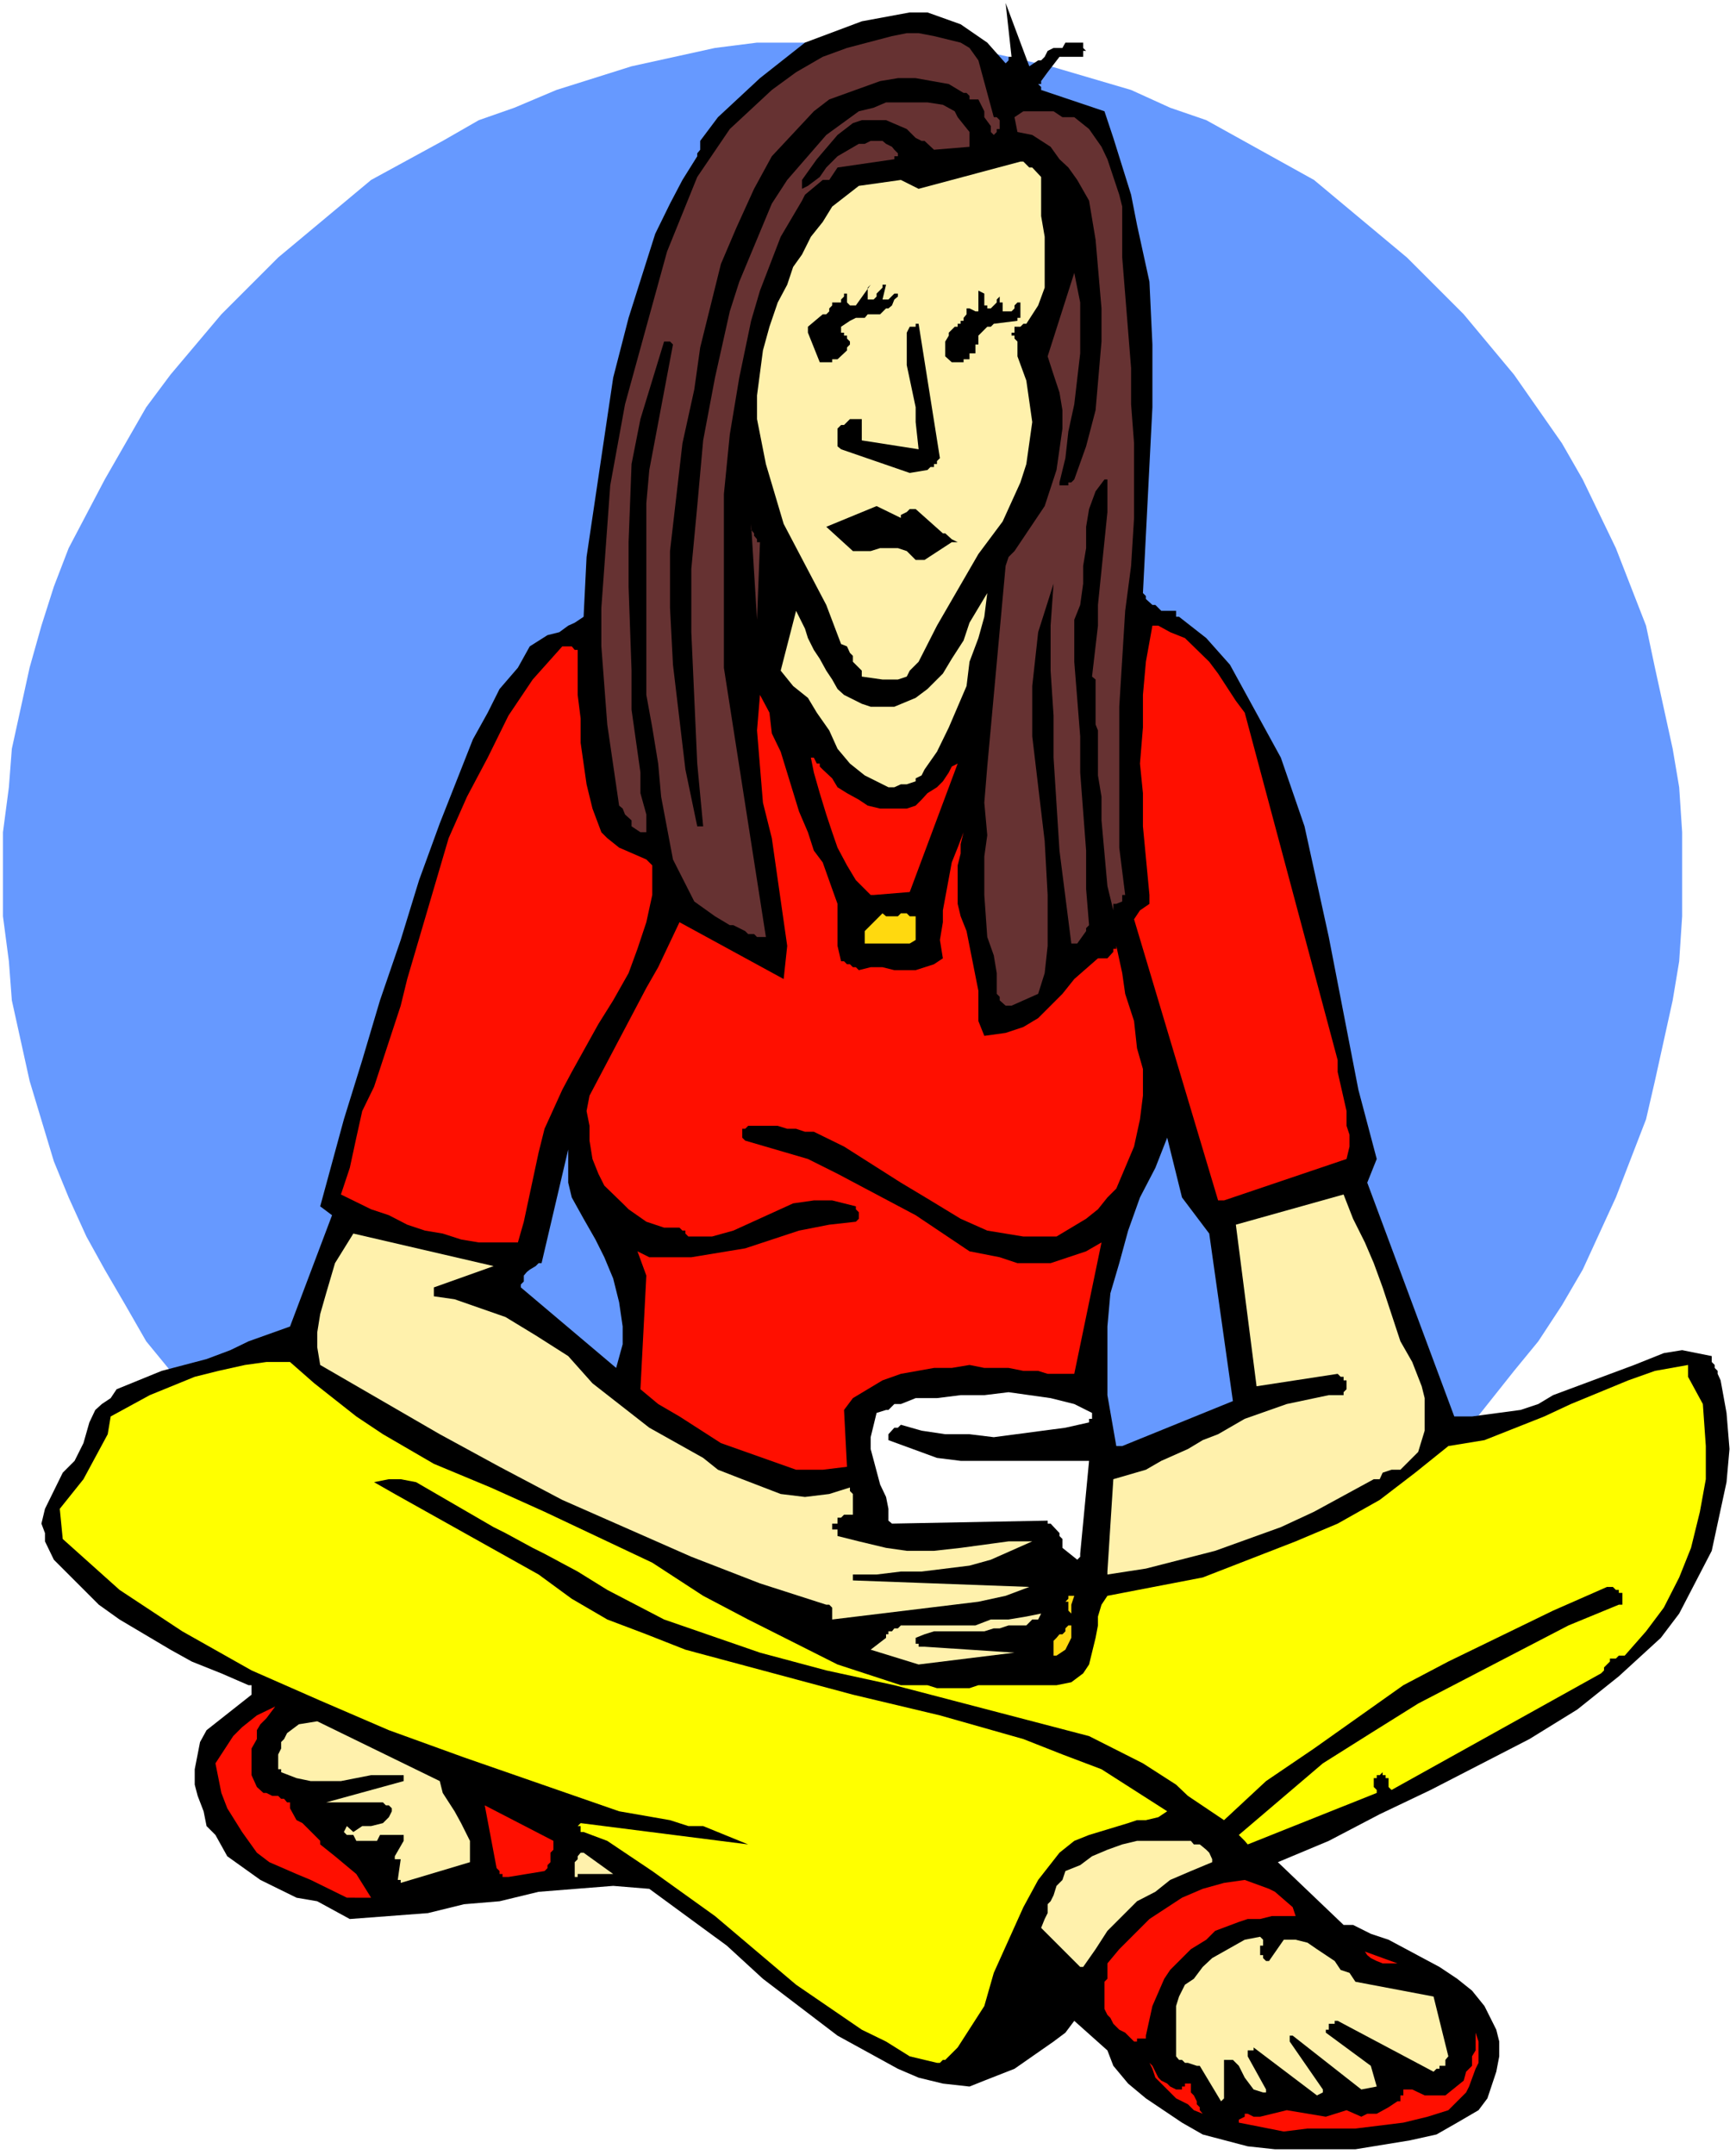 <?xml version="1.0" encoding="UTF-8" standalone="no"?>
<svg
   version="1.0"
   width="125.407mm"
   height="155.668mm"
   id="svg36"
   sodipodi:docname="Woman Sitting 3.wmf"
   xmlns:inkscape="http://www.inkscape.org/namespaces/inkscape"
   xmlns:sodipodi="http://sodipodi.sourceforge.net/DTD/sodipodi-0.dtd"
   xmlns="http://www.w3.org/2000/svg"
   xmlns:svg="http://www.w3.org/2000/svg">
  <rect width="100%" height="100%" fill="#333333" stroke="none"/>
  <sodipodi:namedview
     id="namedview36"
     pagecolor="#ffffff"
     bordercolor="#000000"
     borderopacity="0.25"
     inkscape:showpageshadow="2"
     inkscape:pageopacity="0.0"
     inkscape:pagecheckerboard="0"
     inkscape:deskcolor="#d1d1d1"
     inkscape:document-units="mm" />
  <defs
     id="defs1">
    <pattern
       id="WMFhbasepattern"
       patternUnits="userSpaceOnUse"
       width="6"
       height="6"
       x="0"
       y="0" />
  </defs>
  <path
     style="fill:#ffffff;fill-opacity:1;fill-rule:evenodd;stroke:none"
     d="M 0,588.353 H 473.98 V 0 H 0 Z"
     id="path1" />
  <path
     style="fill:#6699ff;fill-opacity:1;fill-rule:evenodd;stroke:none"
     d="m 229.637,11.635 h 12.282 11.312 l 11.474,1.454 22.14,5.009 21.978,6.464 10.666,4.848 9.858,3.393 29.412,16.321 25.372,21.168 15.514,15.513 13.736,16.482 13.09,18.745 5.656,9.857 9.05,18.745 8.242,21.168 2.424,11.473 4.848,22.138 1.778,10.503 0.808,12.281 v 22.946 l -0.808,12.281 -1.778,10.665 -4.848,21.976 -2.424,10.503 -8.242,21.33 -9.05,19.714 -5.656,9.695 -6.464,9.857 -6.626,8.08 -13.736,17.29 -15.514,15.513 -8.242,7.272 -17.13,12.281 -9.858,6.625 -9.05,5.656 -20.362,9.049 -21.332,8.08 -11.312,3.232 -22.14,4.201 -11.474,1.616 -11.312,0.808 h -23.756 l -11.474,-0.808 -11.474,-1.616 -22.786,-4.201 -10.666,-3.232 -9.858,-4.04 -11.474,-4.04 -9.696,-4.201 -9.858,-4.848 -9.696,-5.656 -9.858,-6.625 -16.483,-12.281 -8.888,-7.272 -15.514,-15.513 -13.898,-17.29 -6.626,-8.08 -5.656,-9.857 -5.656,-9.695 -5.01,-9.049 L 18.746,326.899 14.706,317.042 8.08,295.065 3.232,273.089 2.424,262.424 0.808,250.143 v -22.946 l 1.616,-12.281 0.808,-10.503 4.848,-22.138 3.232,-11.473 3.394,-10.665 4.04,-10.503 9.858,-18.745 5.656,-9.857 5.656,-9.857 6.626,-8.888 L 60.439,85.805 75.953,70.292 101.325,49.124 l 19.554,-10.665 9.858,-5.656 9.696,-3.393 11.474,-4.848 20.524,-6.464 22.786,-5.009 11.474,-1.454 h 11.474 z"
     id="path2" />
  <path
     style="fill:#000000;fill-opacity:1;fill-rule:evenodd;stroke:none"
     d="m 348.092,586.737 h 21.978 l 14.867,-2.424 7.272,-1.616 5.656,-3.232 5.818,-3.393 2.424,-3.232 2.424,-7.272 0.808,-4.201 v -4.04 l -0.808,-3.232 -3.232,-6.464 -3.394,-4.201 -4.04,-3.232 -4.848,-3.232 -13.898,-7.433 -4.848,-1.616 -4.848,-2.424 h -2.586 l -17.938,-17.129 13.898,-5.817 13.898,-7.272 13.898,-6.625 26.988,-13.897 13.09,-8.08 11.312,-9.049 11.474,-10.503 5.01,-6.625 8.888,-17.129 4.04,-18.745 0.808,-9.049 -0.808,-9.857 -1.616,-8.888 -0.808,-1.778 v -0.808 l -0.808,-0.808 v -0.808 l -0.808,-0.808 v -1.616 l -8.08,-1.616 -5.01,0.808 -8.08,3.232 -22.14,8.241 -4.04,2.424 -4.848,1.616 -13.251,1.778 h -4.848 l -23.756,-63.828 2.586,-6.464 -5.01,-18.906 -8.08,-41.691 -6.626,-30.218 -6.464,-18.745 -13.898,-25.37 -6.464,-7.272 -7.434,-5.817 h -0.808 v -1.616 h -1.616 -0.808 -1.616 l -1.616,-1.616 h -0.808 l -1.778,-1.616 v -0.808 l -0.808,-0.808 2.586,-50.74 V 94.046 l -0.808,-17.129 -3.394,-15.513 -1.616,-8.241 -4.848,-15.513 -2.424,-7.272 -17.291,-5.817 v -0.808 l -0.808,-0.808 h 0.808 v -0.808 l 1.778,-2.424 3.232,-4.201 h 1.616 2.424 2.424 v -1.616 h 0.808 l -0.808,-0.808 V 11.635 h -4.848 l -0.808,1.454 h -1.616 -0.808 l -1.616,0.808 -0.808,1.616 -0.97,0.97 h -0.808 l -2.424,1.616 -6.464,-17.29 1.616,14.705 h -0.808 v 0.97 l -0.808,0.808 -5.01,-5.656 -7.272,-5.009 -9.05,-3.232 h -4.848 l -13.09,2.424 -15.514,5.817 -12.282,9.695 -11.474,10.665 -4.848,6.464 v 2.424 l -0.808,0.97 v 0.808 l -4.04,6.464 -3.394,6.464 -4.04,8.241 -7.272,22.946 -4.202,16.321 -7.272,48.962 -0.808,16.321 -2.424,1.616 -1.778,0.808 -2.424,1.778 -3.232,0.808 -4.848,3.07 -3.232,5.817 -5.01,5.817 -3.232,6.464 -4.04,7.272 -9.05,22.946 -5.656,15.513 -5.01,16.321 -5.656,16.482 -4.848,16.321 -5.01,16.159 -6.464,23.754 3.232,2.424 -11.474,30.379 -11.312,4.04 -5.01,2.424 -6.464,2.424 -12.282,3.232 -12.282,5.009 -1.616,2.424 -2.424,1.616 -1.778,1.616 -1.616,3.393 -1.616,5.656 -2.424,4.848 -3.232,3.232 -4.848,9.857 -0.97,4.04 0.97,2.585 v 2.262 l 2.424,5.009 12.282,12.281 5.656,4.04 13.898,8.241 5.818,3.232 8.08,3.232 7.434,3.232 h 0.808 v 2.585 l -12.282,9.695 -1.778,3.232 -1.454,7.433 v 4.201 l 0.808,3.07 1.616,4.201 0.808,4.04 2.424,2.424 3.232,5.817 9.05,6.464 9.858,4.848 5.656,0.97 8.888,4.848 21.332,-1.616 9.858,-2.424 9.696,-0.808 10.666,-2.585 20.362,-1.616 9.858,0.808 21.17,15.513 9.858,9.049 20.362,15.513 16.483,9.049 5.656,2.424 6.626,1.616 7.272,0.808 4.04,-1.616 8.242,-3.232 10.666,-7.433 3.232,-2.424 2.424,-3.232 9.05,8.08 1.616,4.201 4.04,4.848 4.848,4.04 9.858,6.625 5.656,3.232 12.282,3.232 z"
     id="path3" />
  <path
     style="fill:#ff0f00;fill-opacity:1;fill-rule:evenodd;stroke:none"
     d="m 350.516,581.89 6.464,-0.808 h 13.09 l 13.09,-1.616 6.626,-1.616 5.656,-1.778 4.848,-4.848 0.808,-1.616 1.778,-4.848 0.808,-1.616 v -5.817 l -0.808,-2.424 v 4.848 l -0.97,1.616 v 2.585 l -1.616,1.616 -0.646,2.424 -5.01,4.04 h -5.656 l -3.394,-1.616 h -2.424 v 1.616 h -0.808 v 1.616 h -0.808 l -2.424,1.616 -3.232,1.778 h -2.586 l -1.616,0.808 -4.04,-1.778 -5.656,1.778 -10.666,-1.778 -7.272,1.778 h -1.778 l -1.616,-0.808 h -0.808 v 0.808 l -1.616,0.808 v 0.808 z"
     id="path4" />
  <path
     style="fill:#ff0f00;fill-opacity:1;fill-rule:evenodd;stroke:none"
     d="m 328.376,577.042 -0.808,-0.97 v -0.808 l -0.808,-0.808 v -0.808 l -0.808,-1.616 -0.808,-0.808 v -0.808 -1.616 h -0.808 -0.808 v 0.808 h -0.808 v 0.808 h -0.808 -0.808 l -1.616,-0.808 -0.808,-0.808 -1.616,-0.808 -0.808,-0.808 -0.808,-1.616 -0.808,-1.616 -0.808,-0.808 0.808,1.616 0.808,2.424 1.616,1.616 2.424,2.424 1.616,1.616 3.232,1.616 1.616,1.616 z"
     id="path5" />
  <path
     style="fill:#fff1ac;fill-opacity:1;fill-rule:evenodd;stroke:none"
     d="m 334.194,572.841 v -10.503 h 2.424 l 1.616,1.616 1.616,3.232 2.424,3.232 2.586,0.808 h 0.808 v -0.808 l -5.01,-9.049 v -1.616 h 1.616 v -0.808 l 17.291,13.089 1.616,-0.808 v -0.808 l -9.05,-13.089 v -1.616 h 0.808 l 18.746,14.705 4.202,-0.808 -1.616,-5.656 -12.282,-9.049 v -0.808 h 0.808 v -1.616 h 1.616 v -0.808 h 0.808 l 26.18,13.897 0.808,-0.808 h 0.808 V 563.953 h 1.616 v -0.808 -0.808 l 0.808,-0.97 -4.04,-16.321 -21.332,-4.04 -1.616,-2.424 -2.424,-0.808 -1.616,-2.424 -4.848,-3.232 -2.586,-1.778 -3.232,-0.808 h -3.232 l -4.04,5.817 h -0.808 l -0.808,-0.808 v -0.808 h -0.808 V 531.15 h 0.808 v -1.616 l -0.808,-0.808 -4.202,0.808 -8.888,5.009 -2.586,2.424 -2.424,3.232 -2.424,1.616 -1.616,3.232 -0.808,2.585 v 4.04 1.616 5.656 2.424 l 0.808,0.97 h 0.808 l 0.808,0.808 h 0.808 l 2.424,0.808 h 0.808 l 5.818,9.695 z"
     id="path6" />
  <path
     style="fill:#ffff00;fill-opacity:1;fill-rule:evenodd;stroke:none"
     d="m 255.817,563.145 h 0.808 l 0.808,-0.808 h 0.646 l 3.394,-3.393 7.272,-11.311 2.586,-9.049 8.08,-17.937 4.04,-7.433 5.818,-7.433 4.04,-3.232 4.04,-1.616 10.666,-3.232 2.424,-0.808 h 2.424 l 3.394,-0.808 2.424,-1.616 -17.938,-11.473 -10.666,-4.04 -10.666,-4.201 -22.786,-6.464 -23.756,-5.656 -45.734,-12.281 -10.666,-4.201 -10.666,-4.04 -9.696,-5.656 -9.05,-6.625 -39.269,-21.976 -5.656,-3.232 4.04,-0.808 h 3.232 l 4.202,0.808 21.17,12.281 3.232,1.616 7.434,4.04 3.232,1.616 9.05,4.848 8.08,5.009 15.514,8.08 26.18,9.049 18.099,4.848 18.584,4.04 53.167,13.897 14.706,7.433 9.05,5.817 3.232,3.07 9.858,6.625 11.474,-10.665 13.09,-8.888 24.402,-17.29 12.282,-6.464 28.604,-13.897 14.706,-6.464 h 1.616 l 0.808,0.808 h 0.808 v 0.808 h 0.97 v 3.232 h -0.97 l -13.736,5.656 -41.047,21.33 -12.928,8.08 -13.09,8.241 -22.948,19.553 1.616,1.616 0.808,0.97 35.229,-14.058 v -0.808 l -0.808,-0.808 v -2.424 h 0.808 v -0.808 h 0.808 l 0.808,-0.808 v 0.808 h 0.808 v 0.808 h 0.808 v 2.424 l 0.808,0.808 57.207,-31.833 0.808,-0.808 v -0.808 l 1.616,-1.616 v -0.808 h 1.616 l 0.808,-0.808 h 1.616 l 5.818,-6.625 4.848,-6.464 4.202,-8.241 3.232,-8.08 2.424,-9.857 1.616,-8.888 v -9.049 l -0.808,-11.473 -4.04,-7.433 v -3.232 l -9.05,1.616 -7.272,2.585 -15.675,6.464 -7.272,3.393 -16.322,6.464 -9.858,1.616 -9.05,7.272 -9.696,7.433 -11.474,6.464 -11.474,4.848 -25.372,9.857 -26.018,5.009 -1.616,2.424 -0.97,3.232 v 2.424 l -0.646,3.393 -1.778,7.272 -1.616,2.424 -3.232,2.424 -4.04,0.808 h -13.898 -4.04 -3.394 l -2.424,0.808 h -8.888 l -2.586,-0.808 h -3.232 -2.424 -1.616 l -17.291,-5.656 -24.402,-12.281 -12.282,-6.464 -13.898,-9.049 -29.412,-13.897 -14.706,-6.625 -15.514,-6.464 -13.898,-8.08 -7.272,-4.848 -11.474,-9.049 -6.626,-5.817 h -6.464 l -5.818,0.808 -7.272,1.616 -6.464,1.616 -12.282,5.009 -10.666,5.817 -0.808,4.848 -6.626,12.281 -6.464,8.08 0.808,8.241 15.514,13.897 17.13,11.311 18.907,10.665 18.746,8.241 18.746,8.08 20.524,7.433 42.34,14.705 13.898,2.424 5.01,1.616 h 4.04 l 12.282,5.009 -45.734,-5.817 -0.808,0.808 h 0.808 v 1.616 h 0.808 l 6.464,2.424 12.282,8.241 17.13,12.281 22.14,18.745 17.938,12.281 6.626,3.232 6.464,4.04 z"
     id="path7" />
  <path
     style="fill:#000000;fill-opacity:1;fill-rule:evenodd;stroke:none"
     d="m 269.553,561.368 4.202,-1.616 h 3.232 l 3.232,-2.424 2.424,-1.616 2.586,-2.424 1.616,-3.232 2.424,-2.424 1.616,-3.393 -3.232,-5.656 v -0.808 l -0.808,-0.808 -0.808,-0.97 v -0.646 h -1.778 l -0.808,-0.808 h -1.616 l -0.808,-0.808 -12.282,27.632 z"
     id="path8" />
  <path
     style="fill:#ff0f00;fill-opacity:1;fill-rule:evenodd;stroke:none"
     d="m 311.246,556.52 h 1.616 v -0.808 l 1.778,-8.08 3.232,-7.433 1.616,-2.424 5.656,-5.656 4.202,-2.585 2.424,-2.424 6.464,-2.424 2.424,-0.808 h 3.394 l 3.232,-0.808 h 6.464 l -0.808,-2.424 -4.848,-4.201 -1.616,-0.808 -6.626,-2.424 -5.656,0.808 -5.818,1.616 -5.656,2.424 -8.888,5.817 -8.242,8.241 -3.232,3.878 v 2.585 1.616 l -0.808,0.808 v 7.433 l 0.808,1.616 0.808,0.808 0.808,1.616 1.616,1.616 1.616,0.808 2.424,2.424 h 0.808 v -0.808 z"
     id="path9" />
  <path
     style="fill:#fff1ac;fill-opacity:1;fill-rule:evenodd;stroke:none"
     d="m 295.733,536.967 3.394,-4.848 3.232,-5.009 4.04,-4.04 4.04,-4.04 5.01,-2.585 4.04,-3.232 5.656,-2.424 5.818,-2.424 v -0.808 l -0.808,-1.778 -0.808,-0.808 -0.97,-0.808 -0.808,-0.646 h -1.616 l -0.808,-0.97 h -1.616 -4.04 -4.04 -5.01 l -4.04,0.97 -4.04,1.454 -4.202,1.778 -3.232,2.424 -4.04,1.616 -0.808,2.424 -1.616,1.616 -0.808,2.585 -0.808,1.616 -0.808,0.808 v 2.424 l -0.808,1.616 -0.97,2.424 10.666,10.665 z"
     id="path10" />
  <path
     style="fill:#ff0f00;fill-opacity:1;fill-rule:evenodd;stroke:none"
     d="m 381.544,535.998 -8.888,-3.232 0.646,0.97 0.97,0.808 1.616,0.808 1.616,0.646 h 1.616 1.616 z"
     id="path11" />
  <path
     style="fill:#ff0f00;fill-opacity:1;fill-rule:evenodd;stroke:none"
     d="m 101.325,518.061 -4.04,-6.464 -5.818,-4.848 -4.04,-3.232 v -0.97 l -1.616,-1.616 -3.232,-3.232 -1.616,-0.808 -1.778,-3.232 v -1.616 h -0.808 l -0.808,-0.97 h -0.808 l -0.808,-0.808 H 74.337 l -1.616,-0.808 h -0.808 l -1.778,-1.616 -1.454,-3.232 v -7.272 l 1.454,-2.585 v -1.616 -0.808 l 0.97,-1.616 1.616,-1.616 2.424,-3.232 -5.01,2.424 -4.04,3.232 -2.424,2.424 -4.848,7.433 1.616,8.08 1.616,4.201 4.04,6.464 4.04,5.656 3.394,2.585 7.434,3.232 3.878,1.616 9.858,4.848 z"
     id="path12" />
  <path
     style="fill:#fff1ac;fill-opacity:1;fill-rule:evenodd;stroke:none"
     d="m 109.405,514.021 18.907,-5.656 v -5.817 l -2.424,-4.848 -1.778,-3.232 -3.232,-5.009 -0.808,-3.232 -33.452,-16.321 -5.01,0.808 -3.232,2.424 -0.808,1.616 -0.808,0.808 v 1.778 l -0.808,1.616 v 4.04 h 0.808 v 0.808 l 4.202,1.616 3.878,0.808 h 8.242 l 8.242,-1.616 h 8.888 v 1.616 l -21.17,5.817 h 15.514 l 0.808,0.808 h 0.808 l 0.808,0.808 v 0.808 l -0.808,1.616 -1.616,1.616 -3.232,0.808 h -2.424 l -2.424,1.616 -1.778,-1.616 -0.808,1.616 0.808,0.808 h 1.778 l 0.808,1.616 h 1.616 0.808 1.616 1.616 l 0.808,-1.616 h 3.232 2.424 0.808 v 1.616 l -2.424,4.201 v 0.808 h 1.616 l -0.808,5.656 h 0.808 z"
     id="path13" />
  <path
     style="fill:#ff0f00;fill-opacity:1;fill-rule:evenodd;stroke:none"
     d="m 138.817,512.405 9.858,-1.616 0.808,-0.808 v -0.808 l 0.808,-0.808 v -0.808 -1.778 l 0.808,-0.808 v -1.454 -0.97 l -18.746,-9.695 3.232,17.129 0.808,0.808 v 0.808 h 0.808 v 0.808 h 0.808 z"
     id="path14" />
  <path
     style="fill:#fff1ac;fill-opacity:1;fill-rule:evenodd;stroke:none"
     d="m 157.724,511.597 h 9.696 l -8.08,-5.817 h -0.808 l -0.808,0.97 v 0.808 l -0.808,0.808 v 1.616 0.808 0.808 0.808 h 0.808 z"
     id="path15" />
  <path
     style="fill:#fff1ac;fill-opacity:1;fill-rule:evenodd;stroke:none"
     d="m 250.807,454.394 26.18,-3.232 -24.564,-1.616 h -0.808 -0.808 v -0.808 h -0.808 v -0.808 -0.808 l 2.424,-0.97 2.586,-0.808 h 3.07 2.586 2.424 3.232 2.424 l 2.586,-0.808 h 1.616 l 2.424,-0.808 h 1.616 1.616 1.616 l 1.616,-1.616 h 1.616 l 0.808,-1.616 -4.04,0.808 -4.848,0.808 h -4.848 l -4.202,1.616 h -5.656 -4.848 -5.01 -4.848 l -0.808,0.808 h -0.97 l -0.646,0.808 h -0.97 v 0.808 h -0.646 v 0.97 l -4.202,3.232 z"
     id="path16" />
  <path
     style="fill:#ffd90f;fill-opacity:1;fill-rule:evenodd;stroke:none"
     d="m 288.461,451.97 2.424,-1.616 0.808,-1.616 0.808,-1.616 v -2.585 -2.424 -1.616 -2.424 l 0.808,-2.424 h -0.808 -0.808 v 0.808 l -0.808,0.808 h 0.808 v 0.808 0.808 0.808 l 0.808,0.808 v 0.808 0.808 1.616 h -0.808 l -0.808,0.808 v 0.808 l -0.808,0.808 h -0.808 l -0.808,0.97 -0.808,0.808 v 4.04 z"
     id="path17" />
  <path
     style="fill:#fff1ac;fill-opacity:1;fill-rule:evenodd;stroke:none"
     d="m 227.213,442.113 39.916,-4.848 7.434,-1.616 6.464,-2.424 -48.158,-1.778 v -1.616 h 6.464 l 6.626,-0.808 h 5.656 l 13.09,-1.616 5.818,-1.616 11.312,-5.009 h -6.464 l -13.09,1.778 -7.272,0.808 h -7.434 l -5.656,-0.808 -7.434,-1.778 -5.818,-1.454 v -1.778 h -1.454 v -1.616 h 1.454 v -0.808 -0.808 h 0.97 l 0.808,-0.808 h 2.424 v -5.656 l -0.808,-0.808 v -0.97 l -5.656,1.778 -6.626,0.808 -6.626,-0.808 -10.504,-4.04 -6.626,-2.585 -4.04,-3.232 -14.706,-8.241 -15.514,-12.119 -6.626,-7.433 -8.888,-5.656 -8.242,-5.009 -13.898,-4.848 -5.656,-0.808 v -0.808 -0.808 -0.808 l 16.322,-5.817 -38.3,-8.888 -5.01,8.08 -2.424,8.241 -1.616,5.656 -0.808,5.009 v 4.04 l 0.808,4.848 32.644,18.906 16.322,8.888 17.13,9.049 35.229,15.513 18.746,7.272 18.099,5.817 h 0.808 l 0.808,0.808 v 2.424 z"
     id="path18" />
  <path
     style="fill:#fff1ac;fill-opacity:1;fill-rule:evenodd;stroke:none"
     d="m 302.358,429.832 10.504,-1.616 18.907,-4.848 17.938,-6.464 9.05,-4.201 16.322,-8.888 h 1.616 l 0.808,-1.778 2.424,-0.808 h 0.808 1.616 l 4.848,-4.848 1.778,-5.817 v -8.888 l -0.808,-3.232 -2.586,-6.625 -3.232,-5.656 -4.848,-14.705 -2.424,-6.625 -2.424,-5.656 -3.232,-6.464 -2.586,-6.625 -29.412,8.241 5.656,44.114 22.14,-3.393 0.808,0.808 h 0.808 v 0.97 h 0.808 v 2.424 l -0.808,0.808 v 0.808 h -4.04 l -11.474,2.424 -11.474,4.04 -7.272,4.201 -4.202,1.616 -4.04,2.424 -7.272,3.232 -4.202,2.424 -8.888,2.585 -1.616,25.208 z"
     id="path19" />
  <path
     style="fill:#ffffff;fill-opacity:1;fill-rule:evenodd;stroke:none"
     d="m 294.925,424.177 2.424,-25.37 h -35.068 l -6.464,-0.808 -13.251,-4.848 v -1.616 l 1.616,-1.778 h 0.97 l 0.808,-0.808 5.656,1.616 6.464,0.97 h 6.626 l 6.626,0.808 19.554,-2.585 6.464,-1.454 v -0.97 h 0.808 V 385.718 l -4.848,-2.424 -6.464,-1.616 -11.474,-1.616 -6.626,0.808 h -6.464 l -6.464,0.808 h -5.818 l -4.04,1.616 h -1.778 l -1.616,1.616 h -0.646 l -2.586,0.808 -1.616,6.625 v 3.232 l 2.586,9.695 1.616,3.393 0.646,3.232 v 3.232 l 0.97,0.808 42.501,-0.808 v 0.808 h 0.808 l 2.424,2.585 v 0.808 l 0.808,0.808 v 2.424 l 4.04,3.232 0.808,-0.808 z"
     id="path20" />
  <path
     style="fill:#ff0f00;fill-opacity:1;fill-rule:evenodd;stroke:none"
     d="m 224.628,401.231 6.626,-0.808 -0.808,-15.513 2.424,-3.232 8.08,-4.848 5.01,-1.778 9.05,-1.616 h 4.848 l 4.848,-0.808 4.04,0.808 h 6.626 l 4.04,0.808 h 4.04 l 2.586,0.808 h 7.272 l 7.434,-35.873 -4.202,2.424 -9.696,3.232 h -9.05 l -4.848,-1.616 -8.242,-1.616 -14.706,-9.857 -21.332,-11.311 -8.08,-4.04 -17.13,-5.009 -0.808,-0.808 v -2.424 h 0.808 l 0.808,-0.808 h 4.04 2.424 1.616 l 2.586,0.808 h 2.424 l 2.424,0.808 h 2.424 l 8.242,4.04 15.514,9.857 8.08,4.848 8.242,5.009 7.272,3.232 9.858,1.616 h 9.05 l 8.08,-4.848 3.232,-2.585 2.586,-3.232 2.424,-2.424 4.848,-11.473 1.616,-7.433 0.808,-6.464 v -7.272 l -1.616,-5.656 -0.808,-7.433 -2.424,-7.433 -0.808,-5.656 -1.616,-7.433 v 0.808 h -0.808 v 0.808 l -1.616,1.778 h -2.586 l -6.464,5.656 -3.232,4.04 -6.626,6.625 -4.04,2.424 -4.848,1.616 -5.818,0.808 -1.616,-4.04 v -4.201 -4.04 l -3.232,-16.321 -1.616,-4.04 -0.808,-3.393 v -10.503 l 0.808,-3.232 v -2.585 l 0.808,-3.232 -1.616,4.201 -1.616,4.04 -2.424,13.089 v 3.232 l -0.808,4.848 0.808,5.009 -2.424,1.616 -5.01,1.616 h -5.818 l -3.232,-0.808 h -3.232 l -3.232,0.808 -0.808,-0.808 h -0.808 l -0.808,-0.808 h -0.808 l -0.808,-0.808 h -0.808 l -0.97,-4.201 v -4.04 -4.04 -3.393 l -1.454,-4.04 -2.586,-7.272 -2.424,-3.232 -1.616,-5.009 -2.424,-5.656 -5.01,-16.321 -2.424,-5.009 -0.646,-5.656 -2.586,-4.848 -0.808,9.695 1.616,19.714 2.424,9.695 4.202,29.41 -0.97,9.049 -28.442,-15.513 -5.818,12.281 -3.232,5.656 -15.514,29.41 -0.808,4.201 0.808,4.04 v 4.04 l 0.808,5.009 1.616,4.04 1.616,3.232 5.01,4.848 1.616,1.616 4.848,3.393 4.848,1.616 h 4.202 l 0.808,0.808 h 0.808 v 0.808 l 0.808,0.808 h 6.464 l 5.818,-1.616 16.322,-7.433 5.656,-0.808 h 5.01 l 6.464,1.616 v 0.808 l 0.808,0.808 v 1.778 l -0.808,0.808 -7.272,0.808 -8.242,1.616 -14.706,4.848 -14.706,2.424 h -7.434 -4.04 l -3.232,-1.616 2.424,6.625 -1.616,31.025 4.848,4.04 5.818,3.393 11.312,7.272 20.524,7.272 z"
     id="path21" />
  <path
     style="fill:#ff0f00;fill-opacity:1;fill-rule:evenodd;stroke:none"
     d="m 130.736,339.18 h 10.666 l 1.616,-5.656 4.04,-18.906 1.616,-6.464 4.848,-10.665 2.586,-4.848 7.272,-13.089 4.04,-6.464 4.202,-7.433 2.424,-6.625 2.424,-7.272 1.616,-7.433 v -8.08 l -1.616,-1.616 -7.434,-3.232 -3.232,-2.585 -1.616,-1.616 -2.424,-6.464 -1.616,-6.625 -1.616,-11.311 v -6.625 l -0.808,-6.464 v -12.281 h -0.808 l -0.808,-0.97 h -2.586 l -8.08,9.049 -6.626,9.857 -5.656,11.473 -5.656,10.665 -5.01,11.311 -11.312,38.459 -1.778,7.272 -7.272,22.138 -3.232,6.625 -1.616,7.272 -1.778,8.241 -2.424,7.272 8.242,4.04 4.848,1.616 5.01,2.585 4.848,1.616 4.848,0.808 5.01,1.616 z"
     id="path22" />
  <path
     style="fill:#ff0f00;fill-opacity:1;fill-rule:evenodd;stroke:none"
     d="m 334.194,327.707 33.452,-11.311 0.808,-3.393 v -3.232 l -0.808,-2.424 v -4.04 l -2.424,-10.665 v -3.232 l -25.372,-94.854 -2.424,-3.232 -4.848,-7.433 -2.424,-3.232 -6.626,-6.464 -4.04,-1.616 -3.232,-1.778 h -1.616 l -1.778,9.857 -0.808,9.049 v 8.888 l -0.808,9.857 0.808,8.08 v 9.049 l 1.778,18.745 v 2.424 l -2.586,1.778 -1.616,2.424 22.948,76.756 z"
     id="path23" />
  <path
     style="fill:#663232;fill-opacity:1;fill-rule:evenodd;stroke:none"
     d="m 276.179,274.543 7.272,-3.232 1.778,-5.656 0.808,-7.433 v -13.897 l -0.808,-14.705 -3.394,-28.602 v -13.735 l 1.616,-14.705 4.202,-13.25 -0.808,11.473 v 12.281 l 0.808,12.281 v 11.473 l 1.616,25.37 3.232,25.37 h 1.616 l 2.424,-3.393 v -0.808 l 0.808,-0.808 -0.808,-9.857 v -10.503 l -1.616,-21.33 v -9.857 l -1.616,-20.36 V 169.186 l 1.616,-4.04 0.808,-5.817 v -4.848 l 0.808,-4.848 v -5.817 l 0.808,-4.848 1.778,-4.848 2.424,-3.232 h 0.808 v 0.808 8.08 l -2.586,25.37 v 5.656 l -1.616,13.897 0.97,0.808 v 12.281 l 0.646,1.616 v 12.281 l 0.97,5.817 v 6.464 l 1.616,17.937 1.616,6.625 v -1.778 h 0.808 l 1.616,-0.646 v -1.778 h 0.808 l -1.616,-12.927 v -38.459 l 1.616,-26.178 1.616,-12.281 0.808,-13.089 v -20.36 l -0.808,-10.665 v -9.857 L 306.398,70.292 V 56.395 l -0.808,-3.232 -3.232,-9.695 -1.616,-3.393 -3.394,-4.848 -4.04,-3.232 h -3.232 l -2.424,-1.616 h -8.242 l -2.424,1.616 0.808,4.04 4.04,0.808 5.01,3.232 2.424,3.393 2.424,2.262 2.424,3.393 3.232,5.656 1.778,10.665 1.616,18.745 v 9.049 l -1.616,18.745 -2.586,9.857 -3.232,9.049 -0.808,0.808 h -0.808 v 0.808 h -2.424 v -0.808 l 1.616,-6.625 0.808,-7.272 1.616,-7.433 1.616,-13.897 V 82.573 l -1.616,-8.08 -7.272,22.784 1.616,5.009 1.616,4.848 0.808,4.848 v 5.009 l -1.616,11.311 -3.232,9.857 -8.242,12.281 -1.616,1.616 -0.808,2.424 -5.01,54.779 -0.808,9.857 0.808,8.888 -0.808,5.817 v 10.503 l 0.808,11.473 1.778,5.009 0.808,4.848 v 5.656 l 0.808,0.808 v 0.97 l 1.616,1.454 z"
     id="path24" />
  <path
     style="fill:#663232;fill-opacity:1;fill-rule:evenodd;stroke:none"
     d="m 209.114,255.799 -11.474,-73.524 v -47.346 l 1.616,-16.321 2.586,-15.513 3.232,-15.513 2.424,-8.241 5.656,-14.705 5.818,-9.857 0.808,-1.616 4.848,-4.04 h 1.778 l 2.262,-3.393 15.514,-2.262 v -0.808 h 0.97 V 41.852 l -0.97,-0.97 -0.646,-0.808 -1.616,-0.808 -0.97,-0.808 h -3.232 l -1.616,0.808 h -1.616 l -5.818,3.393 -3.07,3.07 -1.778,2.585 -3.232,2.424 -1.616,0.808 V 49.124 l 4.04,-5.656 5.656,-6.625 4.202,-3.232 2.424,-0.808 h 6.626 l 5.656,2.424 2.424,2.424 1.616,0.808 h 0.808 l 2.586,2.424 9.696,-0.808 v -4.04 l -3.232,-4.04 -0.808,-1.616 -3.232,-1.778 -4.202,-0.646 h -11.312 l -3.394,1.454 -4.04,0.97 -8.888,6.464 -10.666,12.281 -4.202,6.464 -8.888,21.33 -2.586,8.08 -4.04,18.098 -3.232,17.129 -1.616,17.937 -1.616,17.129 v 17.29 l 1.616,35.873 1.616,17.129 h -1.616 l -3.232,-15.513 -3.394,-28.602 -0.808,-15.513 v -15.513 l 3.394,-29.41 3.232,-14.705 1.616,-11.473 5.656,-22.784 4.202,-9.857 4.848,-10.665 4.848,-8.888 11.474,-12.281 4.202,-3.232 13.898,-5.009 4.848,-0.808 h 4.848 l 9.05,1.616 4.04,2.424 h 0.808 l 0.808,0.808 v 0.97 h 2.424 l 1.616,3.232 v 1.616 l 1.778,2.424 v 1.616 l 0.808,0.808 0.808,-0.808 v -0.808 h 0.808 v -2.424 l -0.808,-0.808 h -0.808 l -4.202,-15.513 -2.424,-3.393 -2.424,-1.454 -7.272,-1.778 -4.202,-0.808 h -3.232 l -4.04,0.808 -12.282,3.232 -6.626,2.424 -7.272,4.201 -6.626,4.848 -11.474,10.665 -8.888,13.089 -8.242,20.36 -5.656,20.522 -5.818,21.168 -4.04,22.138 -2.424,33.449 v 10.503 l 1.616,21.33 3.232,22.138 0.97,0.808 0.646,1.616 1.778,1.616 v 1.616 l 2.424,1.616 h 1.616 v -4.848 l -1.616,-5.817 v -5.656 l -2.424,-17.129 v -10.665 l -0.808,-22.946 v -12.119 l 0.808,-21.33 2.424,-12.281 6.464,-21.168 h 1.616 l 0.808,0.808 -6.464,34.257 -0.808,9.049 v 52.356 l 1.616,8.888 1.616,9.857 0.808,9.049 3.232,17.129 5.818,11.473 5.656,4.04 4.04,2.424 h 0.97 l 3.232,1.616 0.808,0.808 h 1.616 l 0.808,0.808 z"
     id="path25" />
  <path
     style="fill:#ffd90f;fill-opacity:1;fill-rule:evenodd;stroke:none"
     d="m 236.909,257.576 h 11.474 l 1.616,-0.97 v -0.808 -0.808 -0.808 -0.808 -0.808 -0.808 -0.808 -0.808 h -1.616 l -0.808,-0.808 h -1.616 l -0.808,0.808 h -1.616 -1.616 l -0.97,-0.808 -4.848,4.848 v 0.808 0.808 0.808 0.97 z"
     id="path26" />
  <path
     style="fill:#ff0f00;fill-opacity:1;fill-rule:evenodd;stroke:none"
     d="m 238.525,244.326 9.858,-0.808 13.09,-35.065 -1.616,0.808 -0.808,1.616 -1.616,2.424 -1.616,1.616 -2.586,1.616 -1.616,1.778 -1.616,1.616 -2.424,0.808 h -3.394 -3.878 l -3.394,-0.808 -2.424,-1.616 -3.232,-1.778 -2.586,-1.616 -1.454,-2.424 -2.586,-2.424 -0.808,-0.808 v -0.808 h -0.808 l -0.808,-1.616 h -0.808 l 0.808,4.04 1.616,5.656 1.778,5.817 1.616,4.848 1.454,4.201 2.586,4.848 2.424,4.04 4.04,4.04 z"
     id="path27" />
  <path
     style="fill:#fff1ac;fill-opacity:1;fill-rule:evenodd;stroke:none"
     d="m 240.949,214.108 1.616,0.808 h 1.616 l 1.778,-0.808 h 1.616 l 2.424,-0.808 v -0.808 l 1.616,-0.808 0.808,-1.616 3.394,-4.848 3.232,-6.625 2.424,-5.656 2.424,-5.656 0.808,-6.625 2.424,-6.464 1.616,-5.817 0.808,-6.464 -2.424,4.04 -2.424,4.04 -1.616,4.848 -3.232,5.009 -2.424,4.04 -4.202,4.201 -3.232,2.424 -5.818,2.424 h -2.262 -2.586 -1.616 l -2.424,-0.808 -1.616,-0.808 -1.616,-0.808 -1.616,-0.808 -1.778,-1.616 -1.454,-2.585 -1.616,-2.424 -1.778,-3.232 -1.616,-2.424 -1.616,-3.232 -0.808,-2.585 -1.616,-3.232 -0.808,-1.616 -4.202,16.321 3.394,4.201 4.04,3.232 2.424,4.04 3.394,4.848 2.262,5.009 3.394,4.04 4.04,3.232 z"
     id="path28" />
  <path
     style="fill:#fff1ac;fill-opacity:1;fill-rule:evenodd;stroke:none"
     d="m 240.949,185.507 h 4.202 l 2.424,-0.808 0.808,-1.616 2.424,-2.424 5.01,-9.857 11.312,-19.553 6.626,-8.888 4.848,-10.665 1.616,-5.009 1.616,-11.473 -1.616,-11.311 -2.424,-6.625 v -4.04 l -0.808,-0.808 v -0.808 h -0.808 v -0.808 h 0.808 v -1.616 h 0.808 0.808 l 0.808,-0.808 h 0.808 l 3.232,-5.009 1.778,-4.848 V 64.636 l -0.97,-5.656 V 48.316 l -2.424,-2.585 h -0.808 l -1.616,-1.616 h -0.808 l -27.796,7.433 -4.848,-2.424 -11.474,1.616 -7.272,5.656 -2.586,4.201 -3.232,4.04 -2.424,4.848 -2.424,3.393 -1.616,4.848 -2.586,4.848 -2.262,6.625 -1.778,6.464 -1.616,12.281 v 6.464 l 2.424,12.281 4.848,16.321 11.635,22.138 4.04,10.665 1.616,0.646 0.808,1.778 0.808,0.808 v 1.616 l 2.424,2.424 v 1.616 z"
     id="path29" />
  <path
     style="fill:#663232;fill-opacity:1;fill-rule:evenodd;stroke:none"
     d="m 206.69,169.186 0.808,-21.168 h -0.808 v -0.808 l -0.808,-0.97 v -0.646 l -0.808,-0.97 v -0.808 -0.808 z"
     id="path30" />
  <path
     style="fill:#000000;fill-opacity:1;fill-rule:evenodd;stroke:none"
     d="m 250.807,152.865 h 1.616 l 7.434,-4.848 h 1.616 l -1.616,-0.808 -1.778,-1.616 h -0.646 l -7.434,-6.625 h -1.616 l -0.808,0.808 -1.616,0.808 v 0.808 l -6.626,-3.232 -13.736,5.656 7.272,6.625 h 4.848 l 2.586,-0.808 h 4.848 l 2.424,0.808 2.424,2.424 z"
     id="path31" />
  <path
     style="fill:#000000;fill-opacity:1;fill-rule:evenodd;stroke:none"
     d="m 248.383,129.111 4.848,-0.808 0.808,-0.808 h 0.97 v -0.808 h 0.808 v -0.808 l 0.808,-0.808 -5.818,-36.681 h -0.808 v 0.808 h -1.616 l -0.808,1.616 v 0.808 4.04 4.04 l 2.424,11.473 v 4.04 l 0.808,7.433 -15.514,-2.424 v -5.817 h -3.232 l -1.616,1.616 h -0.808 l -0.97,0.97 v 4.848 l 0.97,0.808 z"
     id="path32" />
  <path
     style="fill:#000000;fill-opacity:1;fill-rule:evenodd;stroke:none"
     d="m 225.597,98.894 h 1.616 v -0.808 h 1.454 l 2.586,-2.424 v -0.808 l 0.808,-0.808 v -0.808 l -0.808,-0.808 v -0.808 h -0.808 v -0.808 h -0.808 v -1.616 l 2.424,-1.616 1.616,-0.808 h 2.424 l 0.808,-0.97 h 3.394 l 1.616,-1.616 h 0.646 l 0.97,-0.808 0.646,-1.616 0.97,-0.808 v -0.808 h -0.97 l -1.616,1.616 h -1.616 l 0.97,-4.04 h -0.97 v 0.808 l -1.616,1.616 v 0.808 l -0.808,0.808 h -1.616 v -3.232 l 0.808,-0.808 -4.04,5.656 h -1.616 l -0.808,-0.808 v -2.424 h -0.808 v 0.808 l -0.808,0.808 v 0.808 h -0.97 v 0.808 -0.808 h -1.454 v -2.424 1.616 0.808 0.808 l -0.808,0.808 v 0.808 l -0.808,0.808 h -0.97 l -4.04,3.393 v 1.616 l 3.232,8.08 z"
     id="path33" />
  <path
     style="fill:#000000;fill-opacity:1;fill-rule:evenodd;stroke:none"
     d="m 260.665,98.894 h 2.424 v -0.808 h 1.616 v -0.808 -0.808 h 1.616 v -2.424 h 0.808 v -2.424 l 2.424,-2.424 h 0.97 l 0.808,-0.808 6.464,-0.808 V 86.774 h 0.808 v -4.201 h -0.808 l -0.808,0.808 v 0.808 l -0.808,0.808 h -2.424 v -2.424 h -0.808 V 80.957 l -0.808,0.808 v 0.808 l -1.616,1.616 h -0.97 v -0.808 h -0.808 v -0.808 -0.808 -1.616 l -1.616,-0.808 v -0.808 6.464 h -0.808 l -1.616,-0.808 v -1.616 0.808 0.808 h -0.808 v 1.616 l -0.808,0.97 v 0.808 h -0.808 v 0.808 h -0.808 v 0.808 h -0.808 l -1.616,1.616 v 0.808 l -0.97,1.616 v 4.04 l 1.778,1.616 z"
     id="path34" />
  <path
     style="fill:#6699ff;fill-opacity:1;fill-rule:evenodd;stroke:none"
     d="m 306.398,394.767 30.22,-12.281 -6.464,-45.73 -7.434,-9.857 -4.04,-16.321 -3.232,8.241 -4.202,8.08 -3.232,9.049 -2.424,8.888 -2.424,8.241 -0.808,9.049 v 8.888 9.857 l 2.424,13.897 h 0.808 z"
     id="path35" />
  <path
     style="fill:#6699ff;fill-opacity:1;fill-rule:evenodd;stroke:none"
     d="m 168.228,373.437 1.778,-6.464 v -4.848 l -0.97,-6.625 -1.616,-6.464 -2.424,-5.817 -2.424,-4.848 -3.232,-5.656 -3.232,-5.817 -0.97,-4.04 v -9.049 l -7.272,31.026 h -0.808 l -0.808,0.808 -1.616,0.97 -0.808,0.646 -0.808,0.97 v 1.616 l -0.808,0.808 v 0.808 z"
     id="path36" />
</svg>
